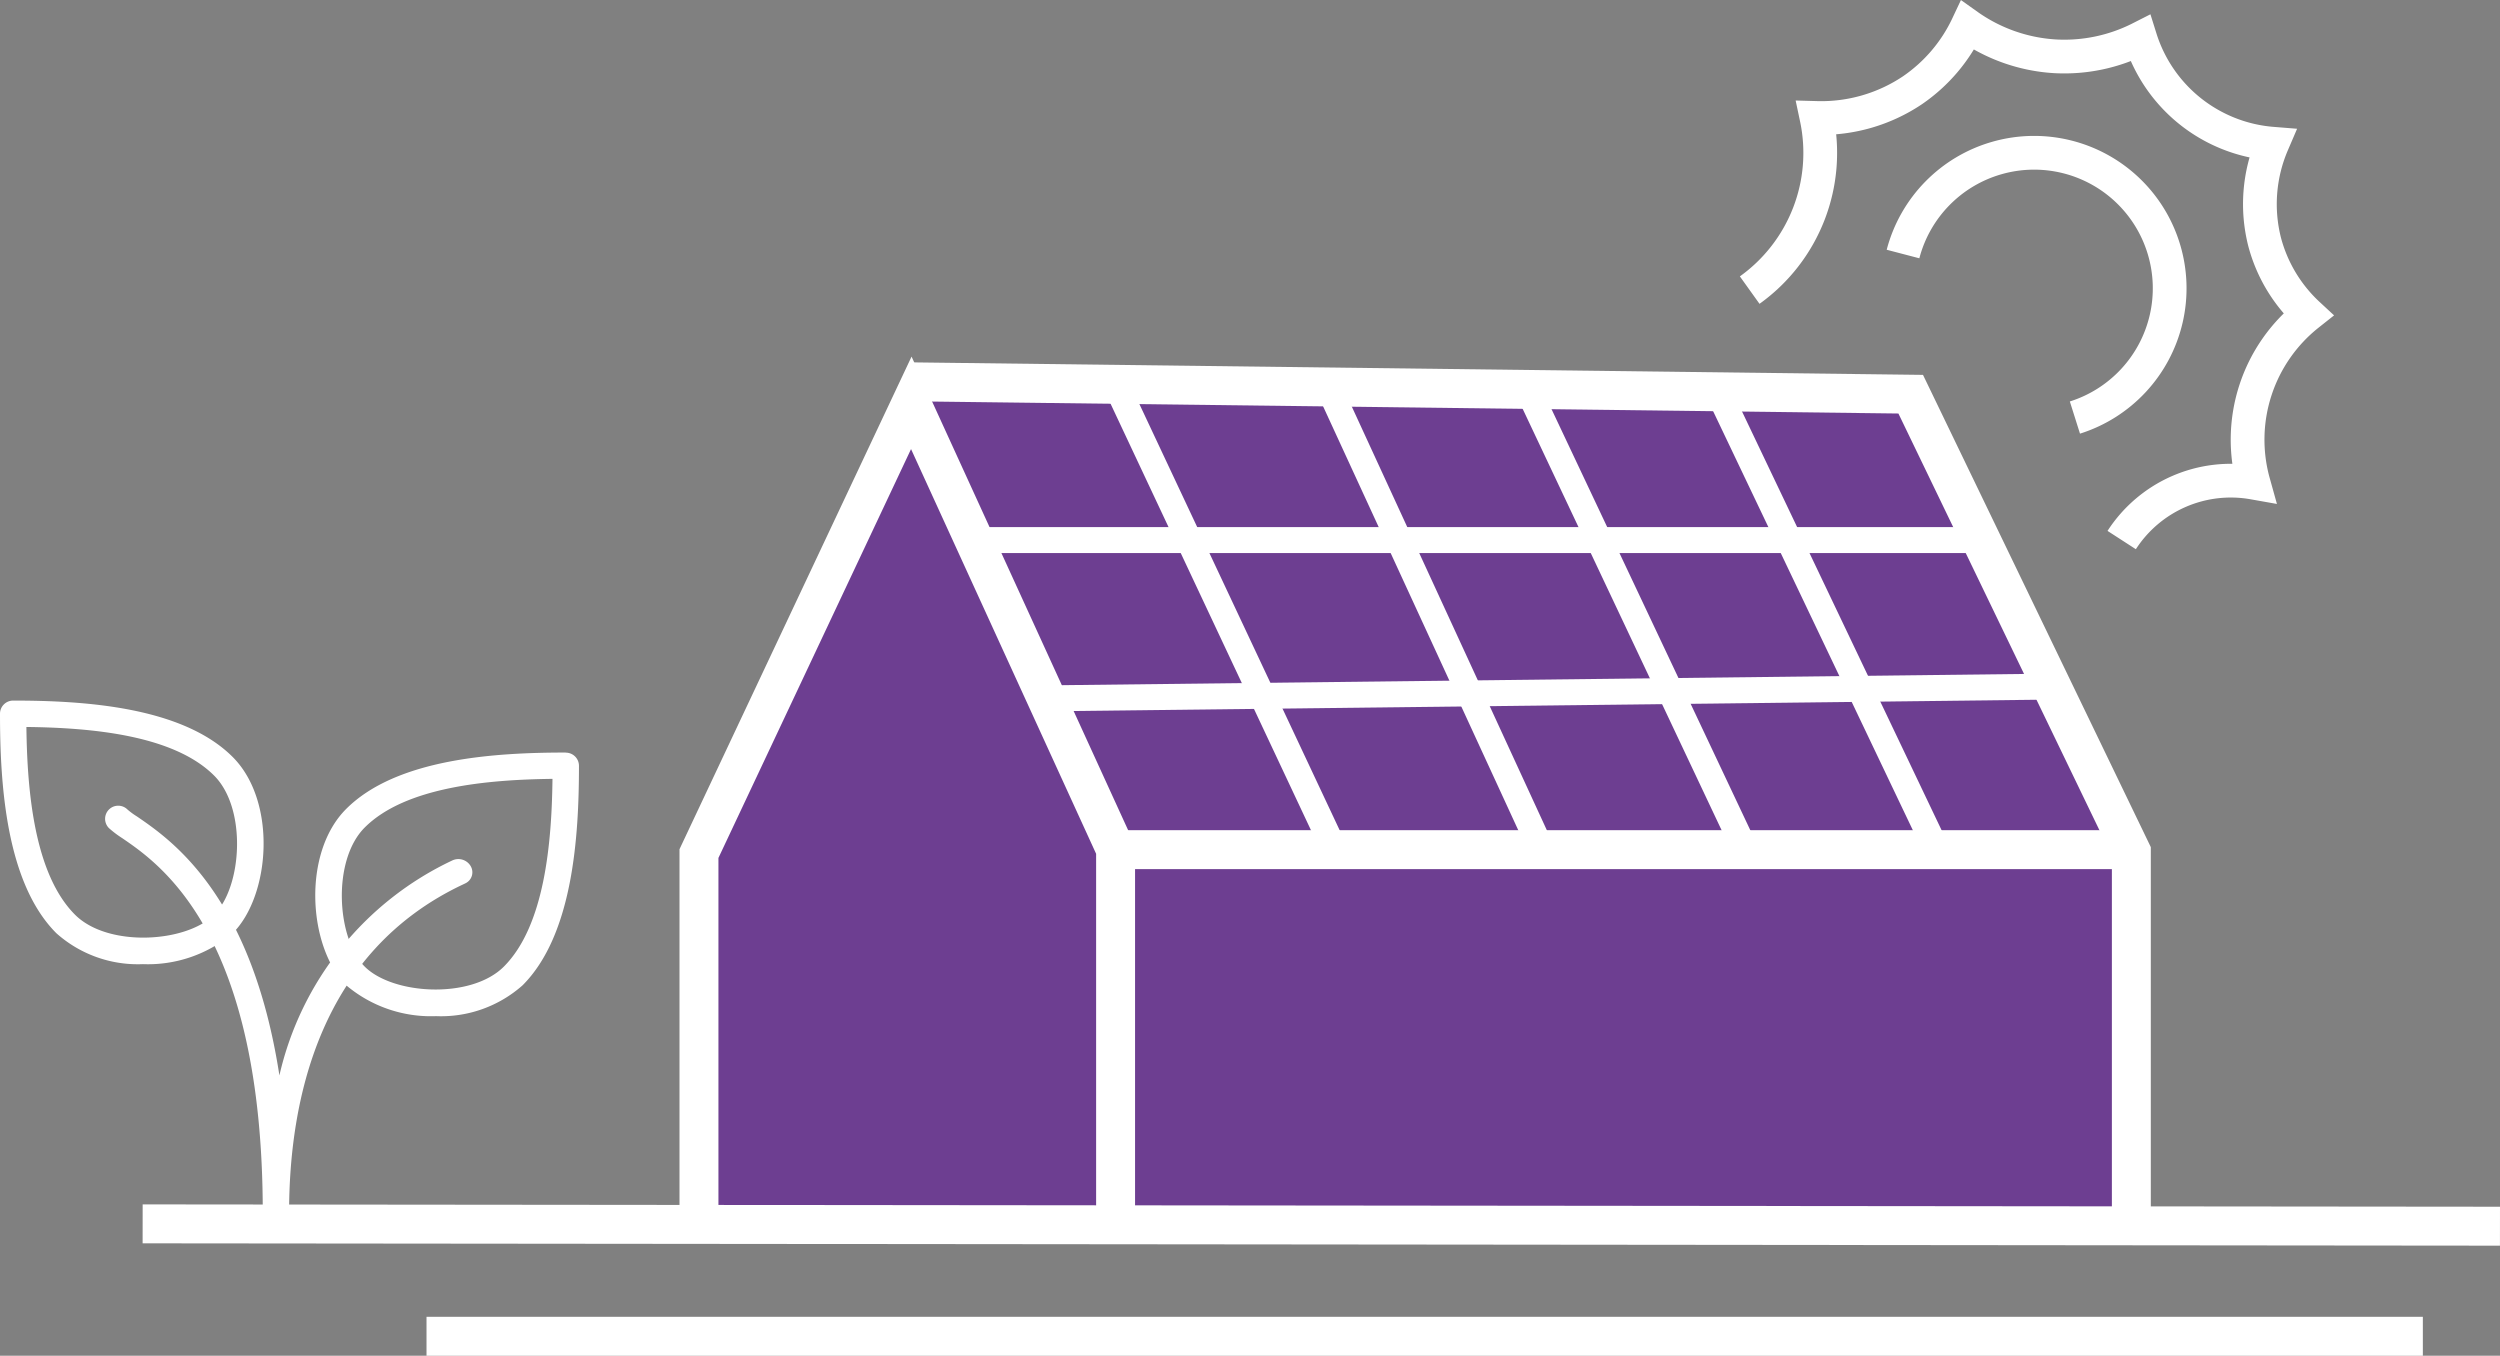<svg xmlns="http://www.w3.org/2000/svg" width="96.31" height="52.228" viewBox="0 0 96.31 52.228">
  <rect x="0" y="0" width="96.31" height="52.228" fill="#808080" stroke="none"/>
  <g id="Green" transform="translate(15.622 1.576)">
    <path id="Path_9183" data-name="Path 9183" d="M163.268,66.89H125.45l7.589,17.189V98.742l39.128.206-.239-14.928Z" transform="translate(-105.681 -53.286)" fill="#6d3e91"/>
    <line id="Line_469" data-name="Line 469" x2="8.142" y2="17.326" transform="translate(27.589 13.712)" fill="none" stroke="#fff" stroke-miterlimit="10" stroke-width="1"/>
    <line id="Line_470" data-name="Line 470" x2="8.066" y2="17.518" transform="translate(35.731 13.712)" fill="none" stroke="#fff" stroke-miterlimit="10" stroke-width="1"/>
    <line id="Line_471" data-name="Line 471" x2="8.18" y2="17.326" transform="translate(43.372 13.712)" fill="none" stroke="#fff" stroke-miterlimit="10" stroke-width="1"/>
    <line id="Line_472" data-name="Line 472" x2="8.258" y2="17.326" transform="translate(50.665 13.712)" fill="none" stroke="#fff" stroke-miterlimit="10" stroke-width="1"/>
    <line id="Line_473" data-name="Line 473" y1="0.453" x2="38.782" transform="translate(24.772 24.873)" fill="none" stroke="#fff" stroke-miterlimit="10" stroke-width="1"/>
    <line id="Line_474" data-name="Line 474" x2="38.731" transform="translate(27.241 31.156)" fill="none" stroke="#fff" stroke-miterlimit="10" stroke-width="1.5"/>
    <line id="Line_475" data-name="Line 475" x2="39.13" transform="translate(21.723 19.23)" fill="none" stroke="#fff" stroke-miterlimit="10" stroke-width="1"/>
    <path id="Path_9184" data-name="Path 9184" d="M69.45,100.31V86.494L77.63,69.13,85.5,86.34v13.97" transform="translate(-58.145 -55.187)" fill="#6d3e91" stroke="#fff" stroke-miterlimit="10" stroke-width="1.5"/>
    <line id="Line_476" data-name="Line 476" x2="76.907" transform="translate(0.809 49.902)" fill="none" stroke="#fff" stroke-miterlimit="10" stroke-width="1.5"/>
    <line id="Line_477" data-name="Line 477" x2="90.814" y2="0.09" transform="translate(-10.127 45.572)" fill="none" stroke="#fff" stroke-miterlimit="10" stroke-width="1.5"/>
    <path id="Path_9185" data-name="Path 9185" d="M170.8,95.768V81.876l-8.5-17.62L123.84,63.78" transform="translate(-104.314 -50.646)" fill="none" stroke="#fff" stroke-miterlimit="10" stroke-width="1.5"/>
    <g id="Group_2399" data-name="Group 2399" transform="translate(-15.622 25.413)">
      <path id="Path_9186" data-name="Path 9186" d="M89.214,208.533c-1.948-1.948-5.761-2.173-8.457-2.173a.508.508,0,0,0-.507.507c0,2.7.225,6.51,2.173,8.457a4.711,4.711,0,0,0,3.332,1.19,5.059,5.059,0,0,0,3.46-1.19C90.667,213.872,90.931,210.25,89.214,208.533ZM88.5,214.61c-1.082,1.082-4.092,1.267-5.359,0-1.572-1.572-1.845-4.767-1.874-7.233,2.466.028,5.661.3,7.233,1.874C89.767,210.518,89.582,213.527,88.5,214.61Z" transform="translate(-80.25 -206.36)" fill="#fff"/>
      <path id="Path_9187" data-name="Path 9187" d="M132.547,213.39c-2.7,0-6.51.225-8.457,2.173-1.717,1.717-1.452,5.339,0,6.792a5.059,5.059,0,0,0,3.46,1.19,4.734,4.734,0,0,0,3.335-1.187c1.948-1.948,2.173-5.761,2.173-8.457a.508.508,0,0,0-.507-.507Zm-2.383,8.247c-1.267,1.267-4.277,1.082-5.359,0s-1.267-4.092,0-5.359c1.572-1.572,4.767-1.845,7.233-1.874C132.009,216.873,131.735,220.065,130.164,221.637Z" transform="translate(-110.754 -211.388)" fill="#fff"/>
      <path id="Path_9188" data-name="Path 9188" d="M108.559,222.917a.55.55,0,0,0-.715-.225,12.136,12.136,0,0,0-6.658,8.281c-1.074-6.957-4.175-9.078-5.49-9.978a2.793,2.793,0,0,1-.362-.265.505.505,0,0,0-.715.715,3.948,3.948,0,0,0,.507.384c1.484,1.014,5.419,3.708,5.419,14.446a.507.507,0,0,0,1.014,0c0-4.34,1.165-10.058,6.715-12.666l.083-.04a.469.469,0,0,0,.2-.655Z" transform="translate(-90.422 -216.532)" fill="#fff"/>
    </g>
    <g id="Group_2400" data-name="Group 2400" transform="translate(51.783 -0.594)">
      <path id="Path_9189" data-name="Path 9189" d="M371.17,29.874a5.221,5.221,0,1,1,6.622,6.3" transform="translate(-365.263 -21.07)" fill="none" stroke="#fff" stroke-miterlimit="10" stroke-width="1.3"/>
      <path id="Path_9190" data-name="Path 9190" d="M344.4,13.964a6.5,6.5,0,0,0,2.577-6.631,6.309,6.309,0,0,0,3.7-1.072,6.244,6.244,0,0,0,2.118-2.491,6.477,6.477,0,0,0,3.365,1.187,6.462,6.462,0,0,0,3.288-.691,5.816,5.816,0,0,0,5.086,4.058,5.907,5.907,0,0,0-.294,3.793,5.843,5.843,0,0,0,1.675,2.782,6.16,6.16,0,0,0-2.107,6.483,5.006,5.006,0,0,0-5.077,2.211" transform="translate(-344.4 -3.77)" fill="none" stroke="#fff" stroke-miterlimit="10" stroke-width="1.3"/>
    </g>
  </g>
</svg>
